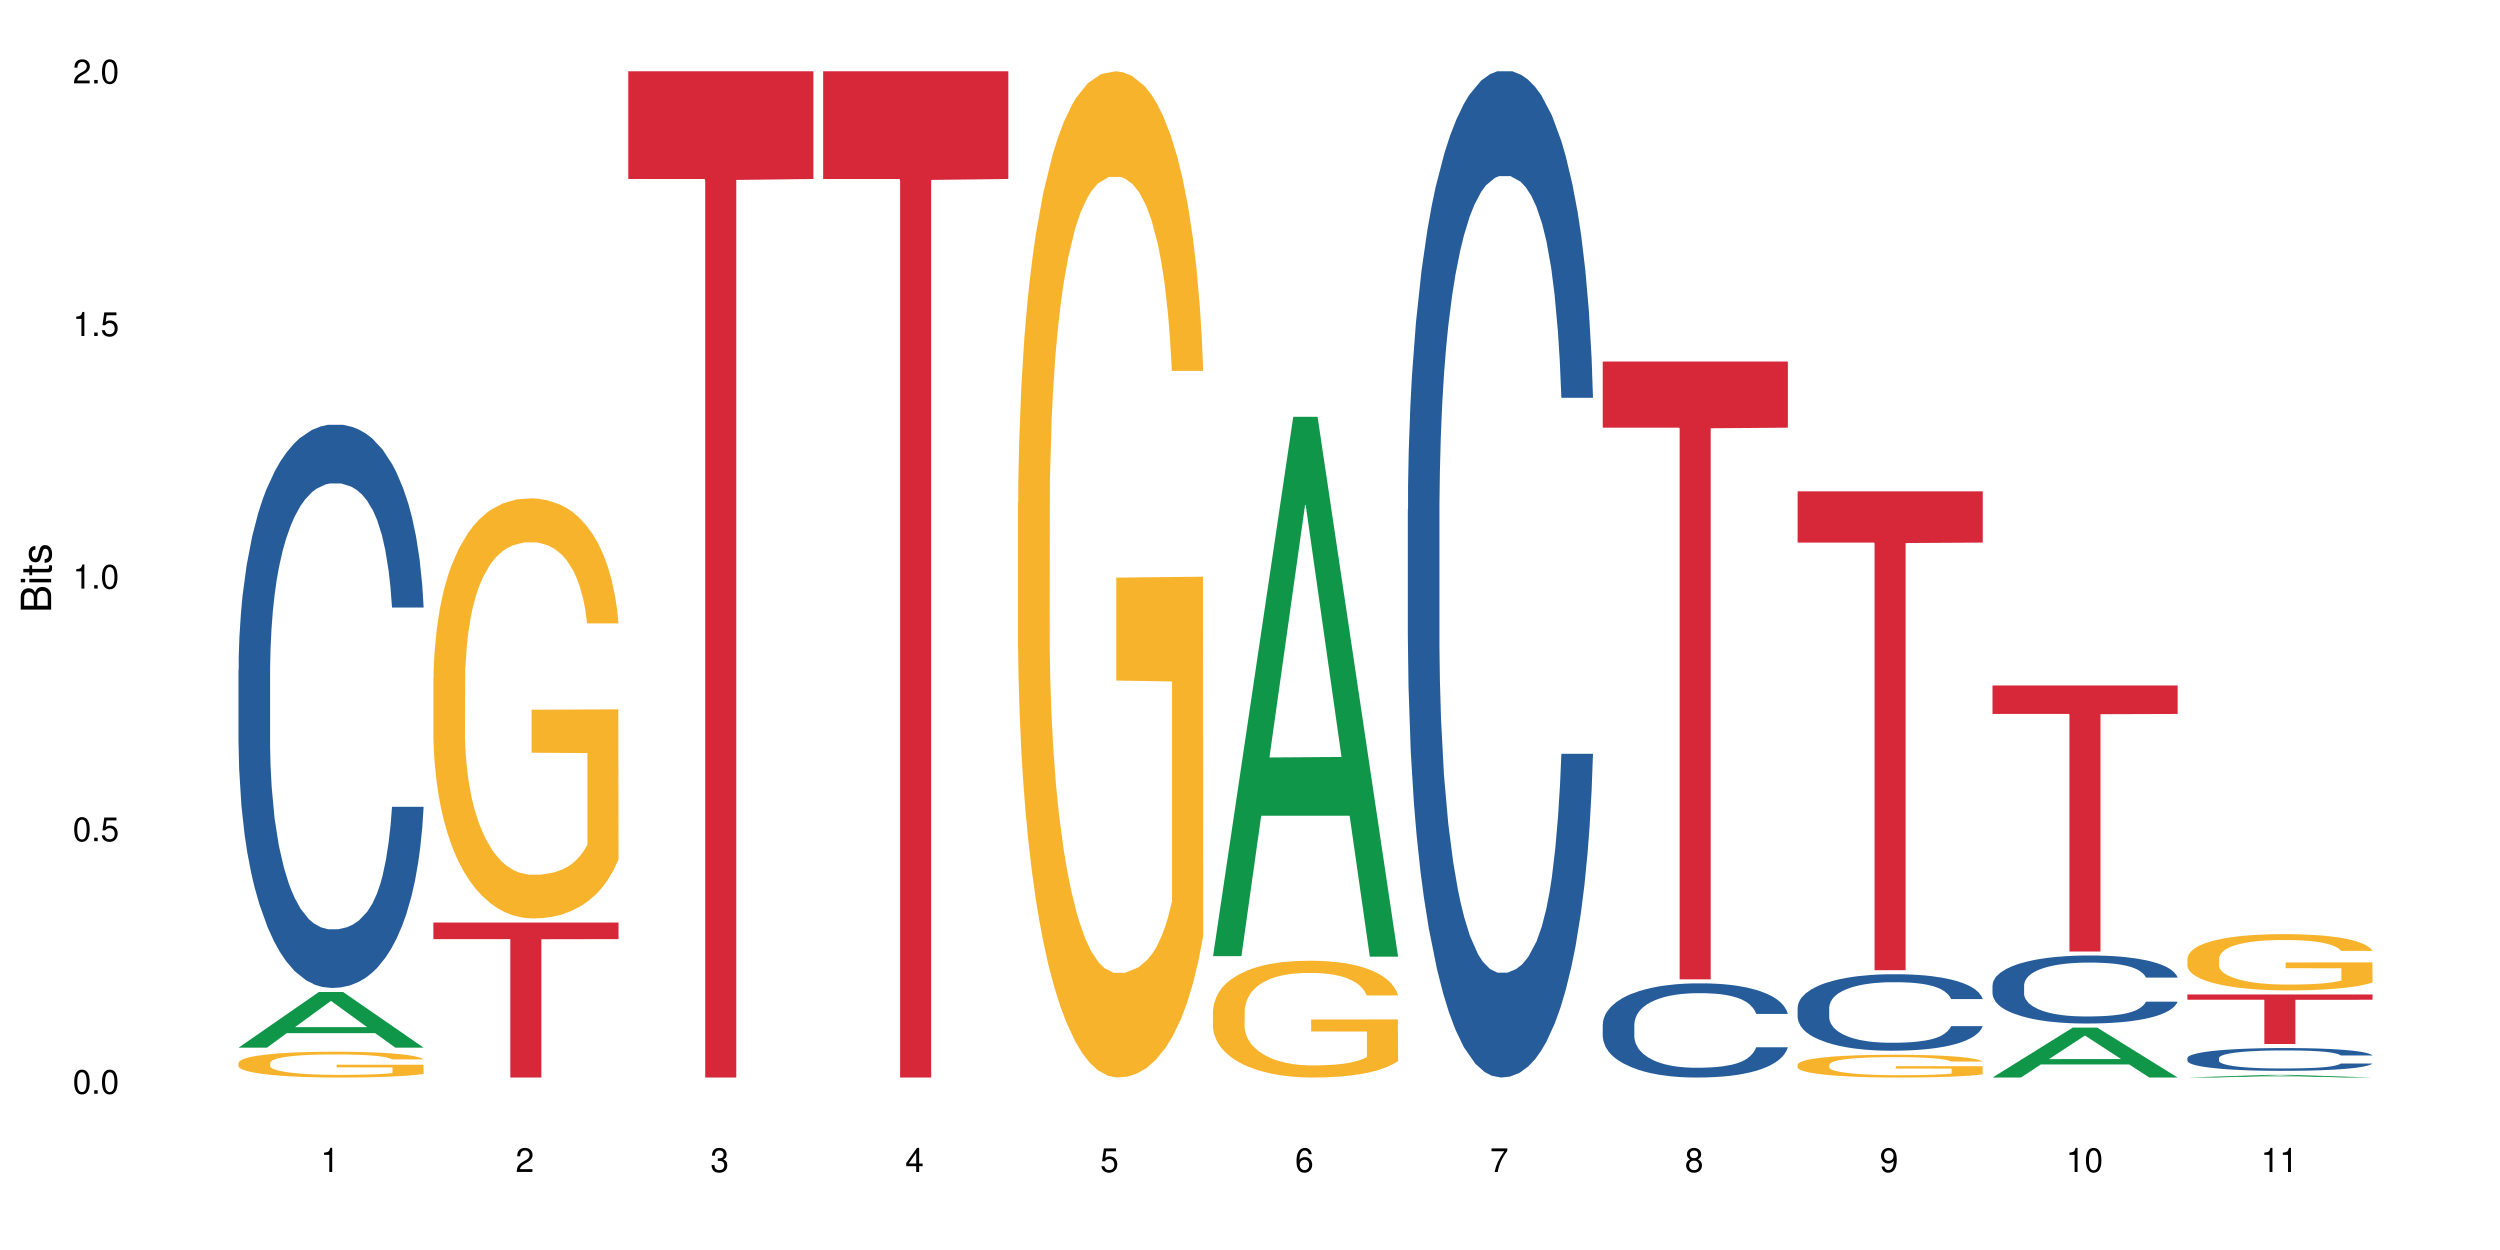 <?xml version="1.0" encoding="UTF-8"?>
<svg xmlns="http://www.w3.org/2000/svg" xmlns:xlink="http://www.w3.org/1999/xlink" width="720pt" height="360pt" viewBox="0 0 720 360" version="1.1">
<defs>
<g>
<symbol overflow="visible" id="glyph0-0">
<path style="stroke:none;" d=""/>
</symbol>
<symbol overflow="visible" id="glyph0-1">
<path style="stroke:none;" d="M 2.641 -6.938 C 2 -6.938 1.422 -6.656 1.078 -6.172 C 0.641 -5.562 0.406 -4.641 0.406 -3.359 C 0.406 -1.016 1.188 0.219 2.641 0.219 C 4.078 0.219 4.859 -1.016 4.859 -3.297 C 4.859 -4.641 4.656 -5.547 4.203 -6.172 C 3.844 -6.656 3.281 -6.938 2.641 -6.938 Z M 2.641 -6.188 C 3.547 -6.188 4 -5.25 4 -3.375 C 4 -1.406 3.562 -0.484 2.625 -0.484 C 1.734 -0.484 1.281 -1.438 1.281 -3.344 C 1.281 -5.25 1.734 -6.188 2.641 -6.188 Z M 2.641 -6.188 "/>
</symbol>
<symbol overflow="visible" id="glyph0-2">
<path style="stroke:none;" d="M 1.828 -1 L 0.828 -1 L 0.828 0 L 1.828 0 Z M 1.828 -1 "/>
</symbol>
<symbol overflow="visible" id="glyph0-3">
<path style="stroke:none;" d="M 4.562 -6.797 L 1.062 -6.797 L 0.547 -3.094 L 1.328 -3.094 C 1.719 -3.562 2.047 -3.734 2.578 -3.734 C 3.484 -3.734 4.062 -3.109 4.062 -2.094 C 4.062 -1.125 3.484 -0.531 2.578 -0.531 C 1.828 -0.531 1.375 -0.906 1.188 -1.672 L 0.328 -1.672 C 0.453 -1.109 0.547 -0.844 0.75 -0.594 C 1.125 -0.078 1.828 0.219 2.594 0.219 C 3.969 0.219 4.922 -0.781 4.922 -2.219 C 4.922 -3.562 4.031 -4.484 2.719 -4.484 C 2.25 -4.484 1.859 -4.359 1.469 -4.062 L 1.734 -5.969 L 4.562 -5.969 Z M 4.562 -6.797 "/>
</symbol>
<symbol overflow="visible" id="glyph0-4">
<path style="stroke:none;" d="M 2.484 -4.938 L 2.484 0 L 3.328 0 L 3.328 -6.938 L 2.766 -6.938 C 2.469 -5.875 2.281 -5.734 0.984 -5.562 L 0.984 -4.938 Z M 2.484 -4.938 "/>
</symbol>
<symbol overflow="visible" id="glyph0-5">
<path style="stroke:none;" d="M 4.859 -0.828 L 1.281 -0.828 C 1.359 -1.406 1.672 -1.781 2.5 -2.281 L 3.469 -2.828 C 4.406 -3.344 4.906 -4.062 4.906 -4.906 C 4.906 -5.484 4.672 -6.031 4.266 -6.406 C 3.859 -6.766 3.375 -6.938 2.719 -6.938 C 1.859 -6.938 1.219 -6.625 0.844 -6.031 C 0.609 -5.672 0.5 -5.234 0.484 -4.531 L 1.328 -4.531 C 1.359 -5.016 1.406 -5.281 1.531 -5.516 C 1.75 -5.938 2.188 -6.203 2.703 -6.203 C 3.469 -6.203 4.031 -5.641 4.031 -4.891 C 4.031 -4.344 3.719 -3.859 3.125 -3.516 L 2.234 -3 C 0.812 -2.172 0.406 -1.531 0.328 -0.016 L 4.859 -0.016 Z M 4.859 -0.828 "/>
</symbol>
<symbol overflow="visible" id="glyph0-6">
<path style="stroke:none;" d="M 2.125 -3.188 L 2.578 -3.188 C 3.5 -3.188 3.984 -2.766 3.984 -1.922 C 3.984 -1.062 3.469 -0.531 2.594 -0.531 C 1.656 -0.531 1.203 -1 1.156 -2.016 L 0.312 -2.016 C 0.344 -1.453 0.438 -1.094 0.609 -0.781 C 0.953 -0.109 1.625 0.219 2.547 0.219 C 3.953 0.219 4.859 -0.625 4.859 -1.938 C 4.859 -2.828 4.516 -3.297 3.703 -3.594 C 4.344 -3.844 4.656 -4.328 4.656 -5.031 C 4.656 -6.219 3.875 -6.938 2.578 -6.938 C 1.203 -6.938 0.484 -6.172 0.453 -4.703 L 1.297 -4.703 C 1.312 -5.125 1.344 -5.359 1.453 -5.578 C 1.641 -5.969 2.062 -6.203 2.594 -6.203 C 3.344 -6.203 3.797 -5.75 3.797 -5 C 3.797 -4.516 3.609 -4.219 3.25 -4.047 C 3.016 -3.953 2.703 -3.922 2.125 -3.906 Z M 2.125 -3.188 "/>
</symbol>
<symbol overflow="visible" id="glyph0-7">
<path style="stroke:none;" d="M 3.141 -1.672 L 3.141 0 L 3.984 0 L 3.984 -1.672 L 4.984 -1.672 L 4.984 -2.438 L 3.984 -2.438 L 3.984 -6.938 L 3.359 -6.938 L 0.266 -2.578 L 0.266 -1.672 Z M 3.141 -2.438 L 1 -2.438 L 3.141 -5.5 Z M 3.141 -2.438 "/>
</symbol>
<symbol overflow="visible" id="glyph0-8">
<path style="stroke:none;" d="M 4.781 -5.125 C 4.609 -6.266 3.891 -6.938 2.844 -6.938 C 2.094 -6.938 1.422 -6.578 1.031 -5.953 C 0.594 -5.266 0.406 -4.422 0.406 -3.172 C 0.406 -2 0.578 -1.25 0.984 -0.641 C 1.359 -0.078 1.953 0.219 2.703 0.219 C 3.984 0.219 4.922 -0.75 4.922 -2.094 C 4.922 -3.375 4.062 -4.281 2.844 -4.281 C 2.172 -4.281 1.641 -4.031 1.281 -3.516 C 1.281 -5.234 1.828 -6.188 2.797 -6.188 C 3.391 -6.188 3.797 -5.797 3.938 -5.125 Z M 2.734 -3.531 C 3.547 -3.531 4.062 -2.953 4.062 -2.031 C 4.062 -1.156 3.484 -0.531 2.703 -0.531 C 1.922 -0.531 1.328 -1.188 1.328 -2.078 C 1.328 -2.938 1.906 -3.531 2.734 -3.531 Z M 2.734 -3.531 "/>
</symbol>
<symbol overflow="visible" id="glyph0-9">
<path style="stroke:none;" d="M 4.984 -6.797 L 0.438 -6.797 L 0.438 -5.969 L 4.109 -5.969 C 2.5 -3.656 1.828 -2.234 1.328 0 L 2.219 0 C 2.594 -2.172 3.453 -4.047 4.984 -6.094 Z M 4.984 -6.797 "/>
</symbol>
<symbol overflow="visible" id="glyph0-10">
<path style="stroke:none;" d="M 3.75 -3.656 C 4.469 -4.094 4.688 -4.438 4.688 -5.078 C 4.688 -6.172 3.844 -6.938 2.641 -6.938 C 1.438 -6.938 0.594 -6.172 0.594 -5.094 C 0.594 -4.438 0.812 -4.094 1.516 -3.656 C 0.734 -3.266 0.359 -2.703 0.359 -1.922 C 0.359 -0.656 1.281 0.219 2.641 0.219 C 3.984 0.219 4.922 -0.656 4.922 -1.922 C 4.922 -2.703 4.531 -3.266 3.75 -3.656 Z M 2.641 -6.188 C 3.359 -6.188 3.812 -5.75 3.812 -5.062 C 3.812 -4.406 3.344 -3.984 2.641 -3.984 C 1.922 -3.984 1.453 -4.406 1.453 -5.078 C 1.453 -5.75 1.922 -6.188 2.641 -6.188 Z M 2.641 -3.266 C 3.484 -3.266 4.062 -2.719 4.062 -1.906 C 4.062 -1.078 3.484 -0.531 2.625 -0.531 C 1.797 -0.531 1.219 -1.094 1.219 -1.906 C 1.219 -2.719 1.781 -3.266 2.641 -3.266 Z M 2.641 -3.266 "/>
</symbol>
<symbol overflow="visible" id="glyph0-11">
<path style="stroke:none;" d="M 0.516 -1.578 C 0.672 -0.453 1.406 0.219 2.438 0.219 C 3.188 0.219 3.859 -0.141 4.266 -0.766 C 4.688 -1.453 4.891 -2.297 4.891 -3.547 C 4.891 -4.719 4.703 -5.453 4.312 -6.078 C 3.938 -6.641 3.344 -6.938 2.594 -6.938 C 1.297 -6.938 0.359 -5.969 0.359 -4.625 C 0.359 -3.344 1.234 -2.453 2.453 -2.453 C 3.094 -2.453 3.578 -2.672 4.016 -3.203 C 4 -1.484 3.469 -0.531 2.5 -0.531 C 1.906 -0.531 1.484 -0.906 1.359 -1.578 Z M 2.578 -6.203 C 3.375 -6.203 3.969 -5.531 3.969 -4.641 C 3.969 -3.797 3.391 -3.188 2.547 -3.188 C 1.734 -3.188 1.234 -3.766 1.234 -4.688 C 1.234 -5.562 1.797 -6.203 2.578 -6.203 Z M 2.578 -6.203 "/>
</symbol>
<symbol overflow="visible" id="glyph1-0">
<path style="stroke:none;" d=""/>
</symbol>
<symbol overflow="visible" id="glyph1-1">
<path style="stroke:none;" d="M 0 -0.953 L 0 -4.891 C 0 -5.719 -0.234 -6.344 -0.734 -6.797 C -1.188 -7.234 -1.812 -7.469 -2.5 -7.469 C -3.547 -7.469 -4.188 -7 -4.625 -5.875 C -4.984 -6.688 -5.625 -7.094 -6.531 -7.094 C -7.172 -7.094 -7.734 -6.859 -8.141 -6.391 C -8.562 -5.922 -8.75 -5.344 -8.75 -4.5 L -8.75 -0.953 Z M -4.984 -2.062 L -7.766 -2.062 L -7.766 -4.219 C -7.766 -4.844 -7.688 -5.203 -7.453 -5.5 C -7.219 -5.812 -6.859 -5.969 -6.375 -5.969 C -5.891 -5.969 -5.531 -5.812 -5.297 -5.5 C -5.062 -5.203 -4.984 -4.844 -4.984 -4.219 Z M -0.984 -2.062 L -4 -2.062 L -4 -4.781 C -4 -5.766 -3.438 -6.359 -2.484 -6.359 C -1.547 -6.359 -0.984 -5.766 -0.984 -4.781 Z M -0.984 -2.062 "/>
</symbol>
<symbol overflow="visible" id="glyph1-2">
<path style="stroke:none;" d="M -6.281 -1.797 L -6.281 -0.797 L 0 -0.797 L 0 -1.797 Z M -8.75 -1.797 L -8.75 -0.797 L -7.484 -0.797 L -7.484 -1.797 Z M -8.75 -1.797 "/>
</symbol>
<symbol overflow="visible" id="glyph1-3">
<path style="stroke:none;" d="M -6.281 -3.047 L -6.281 -2.016 L -8.016 -2.016 L -8.016 -1.016 L -6.281 -1.016 L -6.281 -0.172 L -5.469 -0.172 L -5.469 -1.016 L -0.719 -1.016 C -0.078 -1.016 0.281 -1.453 0.281 -2.234 C 0.281 -2.5 0.25 -2.719 0.188 -3.047 L -0.641 -3.047 C -0.609 -2.906 -0.594 -2.766 -0.594 -2.562 C -0.594 -2.141 -0.719 -2.016 -1.156 -2.016 L -5.469 -2.016 L -5.469 -3.047 Z M -6.281 -3.047 "/>
</symbol>
<symbol overflow="visible" id="glyph1-4">
<path style="stroke:none;" d="M -4.531 -5.25 C -5.766 -5.25 -6.469 -4.422 -6.469 -2.969 C -6.469 -1.516 -5.719 -0.562 -4.547 -0.562 C -3.562 -0.562 -3.094 -1.062 -2.734 -2.562 L -2.516 -3.484 C -2.344 -4.188 -2.094 -4.469 -1.641 -4.469 C -1.047 -4.469 -0.641 -3.875 -0.641 -3 C -0.641 -2.453 -0.797 -2 -1.062 -1.75 C -1.25 -1.594 -1.422 -1.531 -1.875 -1.469 L -1.875 -0.406 C -0.422 -0.453 0.281 -1.266 0.281 -2.922 C 0.281 -4.5 -0.5 -5.516 -1.719 -5.516 C -2.656 -5.516 -3.172 -4.984 -3.469 -3.734 L -3.703 -2.766 C -3.891 -1.953 -4.156 -1.609 -4.594 -1.609 C -5.188 -1.609 -5.547 -2.125 -5.547 -2.938 C -5.547 -3.75 -5.203 -4.172 -4.531 -4.203 Z M -4.531 -5.25 "/>
</symbol>
</g>
</defs>
<g id="surface1">
<rect x="0" y="0" width="720" height="360" style="fill:rgb(100%,100%,100%);fill-opacity:1;stroke:none;"/>
<path style=" stroke:none;fill-rule:nonzero;fill:rgb(6.275%,58.824%,28.235%);fill-opacity:1;" d="M 68.684 301.719 L 68.742 301.703 L 91.816 285.703 L 98.82 285.703 L 122.008 301.734 L 113.859 301.734 L 108.051 297.551 L 82.586 297.551 L 76.891 301.719 L 68.684 301.719 L 85.035 295.82 L 105.715 295.805 L 95.402 288.32 L 95.289 288.309 L 95.176 288.352 L 84.977 295.805 L 85.035 295.82 Z M 68.684 301.719 "/>
<path style=" stroke:none;fill-rule:nonzero;fill:rgb(14.51%,36.078%,60%);fill-opacity:1;" d="M 68.684 192.914 L 68.75 192.766 L 68.75 189.211 L 68.945 183.574 L 69.402 176.461 L 69.855 171.566 L 71.027 162.82 L 72.652 154.367 L 74.344 147.844 L 75.578 143.992 L 76.684 141.027 L 79.219 135.539 L 80.844 132.723 L 82.602 130.203 L 84.746 127.684 L 86.309 126.199 L 89.82 123.828 L 92.422 122.789 L 94.438 122.344 L 98.793 122.344 L 101.395 122.938 L 103.281 123.68 L 105.359 124.867 L 107.117 126.199 L 110.172 129.461 L 112.902 133.613 L 114.141 135.984 L 116.09 140.582 L 117.586 145.027 L 118.625 148.883 L 119.797 154.367 L 120.836 161.039 L 121.617 168.602 L 122.008 174.977 L 112.902 174.977 L 112.449 169.047 L 111.93 164.449 L 110.953 158.371 L 109.977 154.07 L 108.613 149.773 L 107.375 146.957 L 105.688 144.141 L 104.191 142.359 L 102.629 141.027 L 101.133 140.137 L 98.273 139.246 L 94.957 139.246 L 93.723 139.543 L 91.184 140.73 L 89.82 141.766 L 87.867 143.844 L 86.504 145.77 L 84.879 148.734 L 83.773 151.254 L 82.406 155.109 L 81.43 158.52 L 80.324 163.414 L 79.676 167.117 L 79.09 171.27 L 78.57 176.164 L 78.18 181.352 L 77.918 186.836 L 77.789 192.176 L 77.789 215.156 L 77.918 220.492 L 78.246 226.719 L 79.09 235.762 L 80.324 243.621 L 81.758 249.848 L 83.121 254.293 L 83.902 256.371 L 84.941 258.742 L 86.566 261.707 L 88.91 264.672 L 90.273 265.859 L 92.355 267.043 L 94.5 267.637 L 97.363 267.637 L 99.898 267.043 L 101.59 266.305 L 103.344 265.117 L 105.75 262.598 L 107.246 260.227 L 108.547 257.406 L 109.523 254.59 L 110.172 252.219 L 111.148 247.621 L 111.93 242.582 L 112.512 237.395 L 112.902 232.352 L 122.008 232.352 L 121.617 238.281 L 121.031 244.066 L 120.445 248.363 L 119.535 253.555 L 118.496 258.148 L 117 263.34 L 115.766 266.75 L 114.141 270.453 L 112.645 273.27 L 111.02 275.793 L 108.613 278.758 L 107.051 280.238 L 105.359 281.574 L 103.344 282.762 L 100.809 283.797 L 98.078 284.391 L 95.543 284.539 L 92.809 284.242 L 90.793 283.648 L 88.129 282.316 L 84.812 279.648 L 82.406 276.828 L 80.52 274.012 L 78.895 271.047 L 77.074 267.043 L 74.734 260.52 L 73.301 255.48 L 72.328 251.328 L 71.223 245.547 L 70.441 240.359 L 69.531 232.055 L 68.879 221.531 L 68.684 213.375 Z M 68.684 192.914 "/>
<path style=" stroke:none;fill-rule:nonzero;fill:rgb(96.863%,70.196%,16.863%);fill-opacity:1;" d="M 68.684 306.082 L 68.75 306.074 L 68.75 305.941 L 69.012 305.633 L 69.66 305.215 L 70.508 304.867 L 71.418 304.598 L 72 304.453 L 72.977 304.25 L 73.824 304.102 L 75.969 303.793 L 78.699 303.508 L 80.195 303.387 L 81.887 303.273 L 84.293 303.145 L 85.398 303.094 L 88.777 302.988 L 92.617 302.918 L 96.844 302.898 L 98.793 302.906 L 101.461 302.934 L 105.102 303.008 L 107.18 303.074 L 108.809 303.145 L 110.496 303.23 L 112.578 303.367 L 114.531 303.531 L 116.09 303.691 L 117.652 303.898 L 118.953 304.113 L 120.059 304.352 L 121.031 304.637 L 121.617 304.875 L 122.008 305.113 L 112.969 305.113 L 112.449 304.875 L 111.863 304.691 L 110.887 304.465 L 109.914 304.305 L 108.938 304.176 L 107.117 304 L 105.555 303.891 L 103.605 303.793 L 101.719 303.734 L 99.574 303.691 L 98.273 303.68 L 94.828 303.68 L 91.703 303.727 L 89.883 303.781 L 88.582 303.836 L 86.762 303.938 L 85.656 304.02 L 85.008 304.074 L 83.055 304.285 L 81.758 304.473 L 81.039 304.602 L 80.129 304.805 L 79.48 304.988 L 78.766 305.262 L 78.375 305.465 L 77.855 305.926 L 77.789 307.148 L 77.984 307.406 L 78.375 307.684 L 78.895 307.93 L 79.676 308.188 L 80.457 308.383 L 81.82 308.648 L 82.992 308.824 L 83.902 308.941 L 85.656 309.125 L 86.371 309.184 L 88.062 309.309 L 89.82 309.402 L 91.965 309.484 L 93.59 309.523 L 96.191 309.559 L 99.508 309.559 L 103.41 309.52 L 105.883 309.465 L 107.57 309.41 L 108.676 309.363 L 110.043 309.285 L 111.02 309.219 L 111.93 309.145 L 113.035 309.027 L 113.035 307.406 L 96.973 307.398 L 96.973 306.641 L 121.941 306.633 L 122.008 309.285 L 120.641 309.469 L 118.953 309.648 L 117.324 309.781 L 115.637 309.898 L 113.23 310.027 L 111.277 310.109 L 108.285 310.203 L 105.555 310.266 L 102.695 310.305 L 100.16 310.324 L 97.168 310.332 L 94.5 310.32 L 91.641 310.277 L 89.363 310.223 L 87.281 310.156 L 85.203 310.066 L 82.602 309.926 L 80.91 309.809 L 79.156 309.668 L 77.398 309.496 L 75.84 309.312 L 74.797 309.172 L 73.758 309.008 L 72.652 308.805 L 71.613 308.574 L 70.832 308.363 L 70.117 308.125 L 69.598 307.902 L 69.074 307.598 L 68.816 307.352 L 68.684 307.141 Z M 68.684 306.082 "/>
<path style=" stroke:none;fill-rule:nonzero;fill:rgb(96.863%,70.196%,16.863%);fill-opacity:1;" d="M 124.812 195.34 L 124.879 195.23 L 124.879 193.02 L 125.141 188.047 L 125.789 181.195 L 126.633 175.559 L 127.547 171.141 L 128.129 168.82 L 129.105 165.504 L 129.949 163.07 L 132.098 158.098 L 134.828 153.457 L 136.324 151.469 L 138.016 149.59 L 140.422 147.492 L 141.527 146.719 L 144.906 144.949 L 148.742 143.844 L 152.969 143.512 L 154.922 143.621 L 157.586 144.066 L 161.23 145.281 L 163.309 146.387 L 164.934 147.492 L 166.625 148.926 L 168.707 151.137 L 170.656 153.789 L 172.219 156.441 L 173.777 159.758 L 175.078 163.293 L 176.184 167.16 L 177.16 171.801 L 177.746 175.672 L 178.137 179.539 L 169.098 179.539 L 168.578 175.672 L 167.992 172.688 L 167.016 169.039 L 166.039 166.387 L 165.066 164.289 L 163.246 161.414 L 161.684 159.645 L 159.734 158.098 L 157.848 157.105 L 155.703 156.441 L 154.402 156.219 L 150.953 156.219 L 147.832 156.992 L 146.012 157.879 L 144.711 158.762 L 142.891 160.418 L 141.785 161.746 L 141.137 162.629 L 139.184 166.055 L 137.883 169.148 L 137.168 171.25 L 136.258 174.566 L 135.609 177.547 L 134.895 181.969 L 134.504 185.285 L 133.984 192.797 L 133.918 212.691 L 134.113 216.891 L 134.504 221.422 L 135.023 225.398 L 135.805 229.598 L 136.582 232.801 L 137.949 237.113 L 139.121 239.984 L 140.031 241.863 L 141.785 244.848 L 142.5 245.844 L 144.191 247.832 L 145.949 249.379 L 148.094 250.703 L 149.719 251.367 L 152.32 251.922 L 155.637 251.922 L 159.539 251.258 L 162.008 250.375 L 163.699 249.488 L 164.805 248.715 L 166.172 247.5 L 167.145 246.395 L 168.059 245.18 L 169.164 243.301 L 169.164 216.891 L 153.102 216.777 L 153.102 204.402 L 178.07 204.293 L 178.137 247.5 L 176.77 250.484 L 175.078 253.355 L 173.453 255.566 L 171.762 257.445 L 169.355 259.547 L 167.406 260.871 L 164.414 262.418 L 161.684 263.414 L 158.824 264.078 L 156.285 264.406 L 153.297 264.52 L 150.629 264.297 L 147.77 263.633 L 145.492 262.75 L 143.41 261.645 L 141.332 260.207 L 138.73 257.887 L 137.039 256.008 L 135.285 253.688 L 133.527 250.926 L 131.969 247.941 L 130.926 245.621 L 129.887 242.969 L 128.781 239.652 L 127.738 235.898 L 126.961 232.473 L 126.246 228.602 L 125.723 224.957 L 125.203 219.984 L 124.945 216.004 L 124.812 212.578 Z M 124.812 195.34 "/>
<path style=" stroke:none;fill-rule:nonzero;fill:rgb(83.922%,15.686%,22.353%);fill-opacity:1;" d="M 124.812 265.684 L 178.137 265.684 L 178.137 270.461 L 155.914 270.504 L 155.914 310.332 L 146.973 310.332 L 146.973 270.547 L 146.844 270.461 L 124.812 270.461 Z M 124.812 265.684 "/>
<path style=" stroke:none;fill-rule:nonzero;fill:rgb(83.922%,15.686%,22.353%);fill-opacity:1;" d="M 180.941 20.527 L 234.266 20.527 L 234.266 51.547 L 212.043 51.82 L 212.043 310.332 L 203.102 310.332 L 203.102 52.094 L 202.973 51.547 L 180.941 51.547 Z M 180.941 20.527 "/>
<path style=" stroke:none;fill-rule:nonzero;fill:rgb(83.922%,15.686%,22.353%);fill-opacity:1;" d="M 237.07 20.527 L 290.395 20.527 L 290.395 51.547 L 268.172 51.82 L 268.172 310.332 L 259.23 310.332 L 259.23 52.094 L 259.098 51.547 L 237.07 51.547 Z M 237.07 20.527 "/>
<path style=" stroke:none;fill-rule:nonzero;fill:rgb(96.863%,70.196%,16.863%);fill-opacity:1;" d="M 293.199 144.652 L 293.266 144.387 L 293.266 139.094 L 293.523 127.184 L 294.176 110.777 L 295.02 97.277 L 295.93 86.691 L 296.516 81.133 L 297.492 73.195 L 298.336 67.371 L 300.48 55.461 L 303.215 44.348 L 304.711 39.582 L 306.398 35.082 L 308.805 30.055 L 309.91 28.203 L 313.293 23.965 L 317.129 21.32 L 321.355 20.527 L 323.309 20.789 L 325.973 21.848 L 329.613 24.762 L 331.695 27.406 L 333.32 30.055 L 335.012 33.496 L 337.094 38.789 L 339.043 45.141 L 340.605 51.492 L 342.164 59.43 L 343.465 67.902 L 344.57 77.164 L 345.547 88.281 L 346.133 97.543 L 346.52 106.805 L 337.484 106.805 L 336.961 97.543 L 336.379 90.398 L 335.402 81.664 L 334.426 75.312 L 333.449 70.281 L 331.629 63.402 L 330.07 59.168 L 328.117 55.461 L 326.234 53.078 L 324.086 51.492 L 322.785 50.961 L 319.34 50.961 L 316.219 52.816 L 314.398 54.934 L 313.098 57.051 L 311.277 61.02 L 310.172 64.195 L 309.52 66.312 L 307.57 74.516 L 306.27 81.93 L 305.555 86.957 L 304.645 94.898 L 303.992 102.043 L 303.277 112.629 L 302.887 120.57 L 302.367 138.566 L 302.305 186.207 L 302.5 196.262 L 302.887 207.113 L 303.41 216.641 L 304.188 226.699 L 304.969 234.375 L 306.336 244.695 L 307.504 251.578 L 308.414 256.078 L 310.172 263.223 L 310.887 265.605 L 312.578 270.367 L 314.332 274.074 L 316.48 277.25 L 318.105 278.836 L 320.707 280.16 L 324.023 280.16 L 327.922 278.574 L 330.395 276.457 L 332.086 274.34 L 333.191 272.484 L 334.555 269.574 L 335.531 266.926 L 336.441 264.016 L 337.547 259.516 L 337.547 196.262 L 321.484 195.996 L 321.484 166.355 L 346.457 166.09 L 346.52 269.574 L 345.156 276.719 L 343.465 283.602 L 341.84 288.895 L 340.148 293.395 L 337.742 298.422 L 335.793 301.598 L 332.801 305.305 L 330.07 307.688 L 327.207 309.273 L 324.672 310.066 L 321.68 310.332 L 319.016 309.805 L 316.152 308.215 L 313.879 306.098 L 311.797 303.453 L 309.715 300.012 L 307.113 294.453 L 305.426 289.953 L 303.668 284.395 L 301.914 277.777 L 300.352 270.633 L 299.312 265.074 L 298.27 258.723 L 297.164 250.781 L 296.125 241.785 L 295.344 233.578 L 294.629 224.316 L 294.109 215.582 L 293.59 203.672 L 293.328 194.145 L 293.199 185.941 Z M 293.199 144.652 "/>
<path style=" stroke:none;fill-rule:nonzero;fill:rgb(6.275%,58.824%,28.235%);fill-opacity:1;" d="M 349.328 275.375 L 349.383 275.23 L 372.457 120.043 L 379.465 120.043 L 402.648 275.523 L 394.504 275.523 L 388.691 234.938 L 363.227 234.938 L 357.531 275.375 L 349.328 275.375 L 365.676 218.148 L 386.355 218.004 L 376.047 145.445 L 375.934 145.301 L 375.816 145.738 L 365.621 218.004 L 365.676 218.148 Z M 349.328 275.375 "/>
<path style=" stroke:none;fill-rule:nonzero;fill:rgb(96.863%,70.196%,16.863%);fill-opacity:1;" d="M 349.328 291.098 L 349.395 291.066 L 349.395 290.453 L 349.652 289.07 L 350.305 287.164 L 351.148 285.598 L 352.059 284.367 L 352.645 283.723 L 353.621 282.801 L 354.465 282.125 L 356.609 280.742 L 359.344 279.453 L 360.836 278.898 L 362.527 278.375 L 364.934 277.793 L 366.039 277.578 L 369.422 277.086 L 373.258 276.777 L 377.484 276.688 L 379.434 276.719 L 382.102 276.84 L 385.742 277.18 L 387.824 277.484 L 389.449 277.793 L 391.141 278.191 L 393.223 278.809 L 395.172 279.543 L 396.73 280.281 L 398.293 281.203 L 399.594 282.188 L 400.699 283.262 L 401.676 284.555 L 402.258 285.629 L 402.648 286.703 L 393.609 286.703 L 393.09 285.629 L 392.504 284.797 L 391.531 283.785 L 390.555 283.047 L 389.578 282.465 L 387.758 281.664 L 386.199 281.172 L 384.246 280.742 L 382.363 280.465 L 380.215 280.281 L 378.914 280.219 L 375.469 280.219 L 372.348 280.434 L 370.527 280.68 L 369.227 280.926 L 367.406 281.387 L 366.301 281.758 L 365.648 282.004 L 363.699 282.953 L 362.398 283.816 L 361.684 284.398 L 360.773 285.32 L 360.121 286.152 L 359.406 287.379 L 359.016 288.301 L 358.496 290.391 L 358.43 295.922 L 358.625 297.09 L 359.016 298.348 L 359.535 299.457 L 360.316 300.621 L 361.098 301.516 L 362.465 302.711 L 363.633 303.512 L 364.543 304.035 L 366.301 304.863 L 367.016 305.141 L 368.707 305.691 L 370.461 306.121 L 372.605 306.492 L 374.234 306.676 L 376.836 306.828 L 380.152 306.828 L 384.051 306.645 L 386.523 306.398 L 388.215 306.152 L 389.32 305.938 L 390.684 305.602 L 391.66 305.293 L 392.57 304.957 L 393.676 304.434 L 393.676 297.09 L 377.613 297.059 L 377.613 293.617 L 402.586 293.586 L 402.648 305.602 L 401.285 306.43 L 399.594 307.23 L 397.969 307.844 L 396.277 308.367 L 393.871 308.949 L 391.922 309.32 L 388.93 309.75 L 386.199 310.023 L 383.336 310.211 L 380.801 310.301 L 377.809 310.332 L 375.145 310.27 L 372.281 310.086 L 370.008 309.84 L 367.926 309.535 L 365.844 309.133 L 363.242 308.488 L 361.555 307.965 L 359.797 307.32 L 358.043 306.555 L 356.48 305.723 L 355.441 305.078 L 354.398 304.34 L 353.293 303.418 L 352.254 302.375 L 351.473 301.422 L 350.758 300.348 L 350.238 299.332 L 349.719 297.949 L 349.457 296.844 L 349.328 295.891 Z M 349.328 291.098 "/>
<path style=" stroke:none;fill-rule:nonzero;fill:rgb(14.51%,36.078%,60%);fill-opacity:1;" d="M 405.457 146.621 L 405.52 146.355 L 405.52 140 L 405.715 129.934 L 406.172 117.215 L 406.625 108.477 L 407.797 92.844 L 409.422 77.746 L 411.113 66.09 L 412.348 59.203 L 413.453 53.902 L 415.992 44.102 L 417.617 39.07 L 419.371 34.566 L 421.52 30.062 L 423.078 27.414 L 426.59 23.176 L 429.191 21.32 L 431.207 20.527 L 435.562 20.527 L 438.164 21.586 L 440.051 22.91 L 442.133 25.031 L 443.887 27.414 L 446.945 33.242 L 449.676 40.66 L 450.91 44.898 L 452.859 53.109 L 454.355 61.055 L 455.398 67.945 L 456.566 77.746 L 457.609 89.668 L 458.387 103.176 L 458.777 114.566 L 449.676 114.566 L 449.219 103.973 L 448.699 95.758 L 447.723 84.898 L 446.75 77.215 L 445.383 69.535 L 444.148 64.5 L 442.457 59.469 L 440.961 56.289 L 439.398 53.902 L 437.906 52.316 L 435.043 50.727 L 431.727 50.727 L 430.492 51.254 L 427.957 53.375 L 426.59 55.23 L 424.641 58.938 L 423.273 62.383 L 421.648 67.68 L 420.543 72.184 L 419.176 79.07 L 418.203 85.164 L 417.098 93.906 L 416.445 100.527 L 415.859 107.945 L 415.34 116.688 L 414.949 125.957 L 414.691 135.762 L 414.559 145.297 L 414.559 186.355 L 414.691 195.895 L 415.016 207.02 L 415.859 223.18 L 417.098 237.219 L 418.527 248.344 L 419.891 256.293 L 420.672 260 L 421.715 264.238 L 423.34 269.535 L 425.68 274.836 L 427.047 276.953 L 429.125 279.074 L 431.273 280.133 L 434.133 280.133 L 436.668 279.074 L 438.359 277.75 L 440.117 275.629 L 442.523 271.125 L 444.016 266.887 L 445.316 261.855 L 446.293 256.82 L 446.945 252.582 L 447.918 244.371 L 448.699 235.363 L 449.285 226.094 L 449.676 217.086 L 458.777 217.086 L 458.387 227.684 L 457.805 238.012 L 457.219 245.695 L 456.309 254.969 L 455.266 263.18 L 453.77 272.449 L 452.535 278.543 L 450.91 285.168 L 449.414 290.199 L 447.789 294.703 L 445.383 300 L 443.82 302.648 L 442.133 305.035 L 440.117 307.152 L 437.578 309.008 L 434.848 310.066 L 432.312 310.332 L 429.582 309.801 L 427.566 308.742 L 424.898 306.359 L 421.582 301.59 L 419.176 296.559 L 417.293 291.523 L 415.664 286.227 L 413.844 279.074 L 411.504 267.418 L 410.074 258.41 L 409.098 250.992 L 407.992 240.664 L 407.211 231.391 L 406.301 216.555 L 405.652 197.746 L 405.457 183.18 Z M 405.457 146.621 "/>
<path style=" stroke:none;fill-rule:nonzero;fill:rgb(14.51%,36.078%,60%);fill-opacity:1;" d="M 461.586 295.016 L 461.648 294.992 L 461.648 294.395 L 461.844 293.453 L 462.301 292.266 L 462.754 291.445 L 463.926 289.984 L 465.551 288.57 L 467.242 287.48 L 468.477 286.836 L 469.582 286.34 L 472.117 285.426 L 473.746 284.953 L 475.5 284.531 L 477.645 284.109 L 479.207 283.863 L 482.719 283.465 L 485.32 283.293 L 487.336 283.219 L 491.691 283.219 L 494.293 283.316 L 496.18 283.441 L 498.262 283.641 L 500.016 283.863 L 503.07 284.41 L 505.805 285.102 L 507.039 285.5 L 508.988 286.266 L 510.484 287.012 L 511.523 287.656 L 512.695 288.57 L 513.734 289.688 L 514.516 290.953 L 514.906 292.016 L 505.805 292.016 L 505.348 291.027 L 504.828 290.258 L 503.852 289.242 L 502.875 288.523 L 501.512 287.805 L 500.277 287.332 L 498.586 286.863 L 497.09 286.566 L 495.527 286.34 L 494.031 286.191 L 491.172 286.043 L 487.855 286.043 L 486.621 286.094 L 484.082 286.293 L 482.719 286.465 L 480.77 286.812 L 479.402 287.133 L 477.777 287.629 L 476.672 288.051 L 475.305 288.695 L 474.328 289.266 L 473.223 290.082 L 472.574 290.703 L 471.988 291.398 L 471.469 292.215 L 471.078 293.082 L 470.82 294 L 470.688 294.891 L 470.688 298.734 L 470.82 299.625 L 471.145 300.668 L 471.988 302.18 L 473.223 303.492 L 474.656 304.531 L 476.02 305.277 L 476.801 305.625 L 477.84 306.02 L 479.469 306.516 L 481.809 307.012 L 483.172 307.211 L 485.254 307.406 L 487.398 307.508 L 490.262 307.508 L 492.797 307.406 L 494.488 307.285 L 496.242 307.086 L 498.648 306.664 L 500.145 306.27 L 501.445 305.797 L 502.422 305.324 L 503.07 304.93 L 504.047 304.16 L 504.828 303.32 L 505.414 302.449 L 505.805 301.609 L 514.906 301.609 L 514.516 302.602 L 513.93 303.566 L 513.348 304.285 L 512.438 305.152 L 511.395 305.922 L 509.898 306.789 L 508.664 307.359 L 507.039 307.977 L 505.543 308.449 L 503.918 308.871 L 501.512 309.367 L 499.949 309.613 L 498.262 309.836 L 496.242 310.035 L 493.707 310.207 L 490.977 310.309 L 488.441 310.332 L 485.711 310.281 L 483.695 310.184 L 481.027 309.961 L 477.711 309.516 L 475.305 309.043 L 473.418 308.574 L 471.793 308.078 L 469.973 307.406 L 467.633 306.316 L 466.203 305.477 L 465.227 304.781 L 464.121 303.812 L 463.34 302.945 L 462.43 301.559 L 461.781 299.801 L 461.586 298.438 Z M 461.586 295.016 "/>
<path style=" stroke:none;fill-rule:nonzero;fill:rgb(83.922%,15.686%,22.353%);fill-opacity:1;" d="M 461.586 104.129 L 514.906 104.129 L 514.906 123.172 L 492.684 123.34 L 492.684 282.055 L 483.742 282.055 L 483.742 123.508 L 483.613 123.172 L 461.586 123.172 Z M 461.586 104.129 "/>
<path style=" stroke:none;fill-rule:nonzero;fill:rgb(14.51%,36.078%,60%);fill-opacity:1;" d="M 517.715 290.168 L 517.777 290.148 L 517.777 289.664 L 517.973 288.898 L 518.43 287.934 L 518.883 287.27 L 520.055 286.082 L 521.68 284.934 L 523.371 284.051 L 524.605 283.527 L 525.711 283.125 L 528.246 282.379 L 529.875 281.996 L 531.629 281.656 L 533.773 281.312 L 535.336 281.113 L 538.848 280.789 L 541.449 280.648 L 543.465 280.59 L 547.82 280.59 L 550.422 280.668 L 552.309 280.77 L 554.387 280.93 L 556.145 281.113 L 559.199 281.555 L 561.93 282.117 L 563.168 282.441 L 565.117 283.062 L 566.613 283.668 L 567.652 284.191 L 568.824 284.934 L 569.863 285.84 L 570.645 286.867 L 571.035 287.734 L 561.93 287.734 L 561.477 286.93 L 560.957 286.305 L 559.98 285.48 L 559.004 284.895 L 557.641 284.312 L 556.402 283.93 L 554.715 283.547 L 553.219 283.305 L 551.656 283.125 L 550.16 283.004 L 547.301 282.883 L 543.984 282.883 L 542.75 282.922 L 540.211 283.086 L 538.848 283.227 L 536.895 283.508 L 535.531 283.77 L 533.906 284.172 L 532.801 284.512 L 531.434 285.035 L 530.457 285.5 L 529.352 286.164 L 528.703 286.668 L 528.117 287.23 L 527.598 287.895 L 527.207 288.598 L 526.945 289.344 L 526.816 290.066 L 526.816 293.188 L 526.945 293.91 L 527.273 294.758 L 528.117 295.984 L 529.352 297.051 L 530.785 297.895 L 532.148 298.5 L 532.93 298.781 L 533.969 299.105 L 535.594 299.508 L 537.938 299.91 L 539.301 300.07 L 541.383 300.23 L 543.527 300.312 L 546.391 300.312 L 548.926 300.23 L 550.617 300.129 L 552.371 299.969 L 554.777 299.625 L 556.273 299.305 L 557.574 298.922 L 558.551 298.539 L 559.199 298.219 L 560.176 297.594 L 560.957 296.91 L 561.543 296.207 L 561.93 295.52 L 571.035 295.52 L 570.645 296.328 L 570.059 297.109 L 569.473 297.695 L 568.562 298.398 L 567.523 299.023 L 566.027 299.727 L 564.793 300.191 L 563.168 300.695 L 561.672 301.074 L 560.047 301.418 L 557.641 301.82 L 556.078 302.023 L 554.387 302.203 L 552.371 302.363 L 549.836 302.504 L 547.105 302.586 L 544.57 302.605 L 541.84 302.566 L 539.824 302.484 L 537.156 302.305 L 533.84 301.941 L 531.434 301.559 L 529.547 301.176 L 527.922 300.773 L 526.102 300.23 L 523.762 299.344 L 522.328 298.66 L 521.355 298.098 L 520.25 297.312 L 519.469 296.609 L 518.559 295.48 L 517.91 294.051 L 517.715 292.945 Z M 517.715 290.168 "/>
<path style=" stroke:none;fill-rule:nonzero;fill:rgb(96.863%,70.196%,16.863%);fill-opacity:1;" d="M 517.715 306.582 L 517.777 306.574 L 517.777 306.453 L 518.039 306.184 L 518.688 305.812 L 519.535 305.508 L 520.445 305.27 L 521.031 305.141 L 522.004 304.961 L 522.852 304.832 L 524.996 304.559 L 527.727 304.309 L 529.223 304.199 L 530.914 304.098 L 533.32 303.984 L 534.426 303.941 L 537.805 303.848 L 541.645 303.789 L 545.871 303.77 L 547.82 303.773 L 550.488 303.801 L 554.129 303.867 L 556.211 303.926 L 557.836 303.984 L 559.527 304.062 L 561.605 304.184 L 563.559 304.328 L 565.117 304.469 L 566.68 304.652 L 567.98 304.844 L 569.086 305.051 L 570.059 305.305 L 570.645 305.512 L 571.035 305.723 L 561.996 305.723 L 561.477 305.512 L 560.891 305.352 L 559.914 305.152 L 558.941 305.012 L 557.965 304.895 L 556.145 304.742 L 554.582 304.645 L 552.633 304.559 L 550.746 304.508 L 548.602 304.469 L 547.301 304.457 L 543.855 304.457 L 540.734 304.5 L 538.91 304.547 L 537.613 304.598 L 535.789 304.688 L 534.684 304.758 L 534.035 304.805 L 532.086 304.992 L 530.785 305.16 L 530.066 305.273 L 529.156 305.453 L 528.508 305.617 L 527.793 305.855 L 527.402 306.035 L 526.883 306.441 L 526.816 307.52 L 527.012 307.75 L 527.402 307.996 L 527.922 308.211 L 528.703 308.438 L 529.484 308.613 L 530.848 308.848 L 532.02 309 L 532.93 309.105 L 534.684 309.266 L 535.402 309.32 L 537.09 309.426 L 538.848 309.512 L 540.992 309.582 L 542.617 309.621 L 545.219 309.648 L 548.535 309.648 L 552.438 309.613 L 554.91 309.566 L 556.598 309.516 L 557.703 309.477 L 559.07 309.41 L 560.047 309.348 L 560.957 309.285 L 562.062 309.184 L 562.062 307.75 L 546 307.742 L 546 307.07 L 570.969 307.066 L 571.035 309.41 L 569.668 309.57 L 567.98 309.727 L 566.352 309.848 L 564.664 309.949 L 562.258 310.062 L 560.305 310.133 L 557.316 310.219 L 554.582 310.273 L 551.723 310.309 L 549.188 310.328 L 546.195 310.332 L 543.527 310.32 L 540.668 310.285 L 538.391 310.238 L 536.312 310.176 L 534.23 310.098 L 531.629 309.973 L 529.938 309.871 L 528.184 309.746 L 526.426 309.594 L 524.867 309.434 L 523.824 309.309 L 522.785 309.164 L 521.68 308.984 L 520.641 308.781 L 519.859 308.594 L 519.145 308.383 L 518.625 308.188 L 518.102 307.918 L 517.844 307.703 L 517.715 307.516 Z M 517.715 306.582 "/>
<path style=" stroke:none;fill-rule:nonzero;fill:rgb(83.922%,15.686%,22.353%);fill-opacity:1;" d="M 517.715 141.504 L 571.035 141.504 L 571.035 156.266 L 548.812 156.395 L 548.812 279.426 L 539.871 279.426 L 539.871 156.527 L 539.742 156.266 L 517.715 156.266 Z M 517.715 141.504 "/>
<path style=" stroke:none;fill-rule:nonzero;fill:rgb(6.275%,58.824%,28.235%);fill-opacity:1;" d="M 573.84 310.32 L 573.898 310.305 L 596.969 295.941 L 603.977 295.941 L 627.164 310.332 L 619.016 310.332 L 613.207 306.574 L 587.742 306.574 L 582.047 310.32 L 573.84 310.32 L 590.191 305.023 L 610.871 305.008 L 600.559 298.293 L 600.445 298.277 L 600.332 298.32 L 590.133 305.008 L 590.191 305.023 Z M 573.84 310.32 "/>
<path style=" stroke:none;fill-rule:nonzero;fill:rgb(14.51%,36.078%,60%);fill-opacity:1;" d="M 573.84 283.719 L 573.906 283.699 L 573.906 283.27 L 574.102 282.59 L 574.559 281.73 L 575.012 281.141 L 576.184 280.086 L 577.809 279.062 L 579.5 278.277 L 580.734 277.812 L 581.84 277.453 L 584.375 276.793 L 586 276.453 L 587.758 276.148 L 589.902 275.844 L 591.465 275.664 L 594.977 275.379 L 597.578 275.254 L 599.594 275.199 L 603.949 275.199 L 606.551 275.27 L 608.438 275.359 L 610.516 275.504 L 612.273 275.664 L 615.328 276.059 L 618.059 276.559 L 619.297 276.844 L 621.246 277.398 L 622.742 277.938 L 623.781 278.402 L 624.953 279.062 L 625.992 279.871 L 626.773 280.781 L 627.164 281.551 L 618.059 281.551 L 617.605 280.836 L 617.086 280.281 L 616.109 279.547 L 615.133 279.027 L 613.77 278.508 L 612.531 278.168 L 610.844 277.828 L 609.348 277.613 L 607.785 277.453 L 606.289 277.348 L 603.43 277.238 L 600.113 277.238 L 598.875 277.273 L 596.34 277.418 L 594.977 277.543 L 593.023 277.793 L 591.66 278.027 L 590.035 278.383 L 588.93 278.688 L 587.562 279.152 L 586.586 279.566 L 585.48 280.156 L 584.832 280.602 L 584.246 281.105 L 583.727 281.695 L 583.336 282.32 L 583.074 282.984 L 582.945 283.629 L 582.945 286.402 L 583.074 287.047 L 583.402 287.797 L 584.246 288.887 L 585.48 289.836 L 586.91 290.59 L 588.277 291.125 L 589.059 291.375 L 590.098 291.664 L 591.723 292.02 L 594.066 292.379 L 595.43 292.52 L 597.512 292.664 L 599.656 292.734 L 602.52 292.734 L 605.055 292.664 L 606.746 292.574 L 608.5 292.434 L 610.906 292.129 L 612.402 291.84 L 613.703 291.5 L 614.68 291.16 L 615.328 290.875 L 616.305 290.32 L 617.086 289.711 L 617.668 289.086 L 618.059 288.477 L 627.164 288.477 L 626.773 289.191 L 626.188 289.891 L 625.602 290.41 L 624.691 291.035 L 623.652 291.59 L 622.156 292.219 L 620.922 292.629 L 619.297 293.078 L 617.801 293.418 L 616.176 293.719 L 613.77 294.078 L 612.207 294.258 L 610.516 294.418 L 608.5 294.562 L 605.965 294.688 L 603.234 294.758 L 600.699 294.777 L 597.965 294.742 L 595.949 294.668 L 593.285 294.508 L 589.969 294.188 L 587.562 293.848 L 585.676 293.504 L 584.051 293.148 L 582.23 292.664 L 579.891 291.879 L 578.457 291.27 L 577.484 290.77 L 576.379 290.07 L 575.598 289.445 L 574.688 288.441 L 574.035 287.172 L 573.84 286.188 Z M 573.84 283.719 "/>
<path style=" stroke:none;fill-rule:nonzero;fill:rgb(83.922%,15.686%,22.353%);fill-opacity:1;" d="M 573.84 197.418 L 627.164 197.418 L 627.164 205.617 L 604.941 205.691 L 604.941 274.035 L 596 274.035 L 596 205.762 L 595.871 205.617 L 573.84 205.617 Z M 573.84 197.418 "/>
<path style=" stroke:none;fill-rule:nonzero;fill:rgb(6.275%,58.824%,28.235%);fill-opacity:1;" d="M 629.969 310.332 L 630.027 310.332 L 653.098 309.566 L 660.105 309.566 L 683.293 310.332 L 675.145 310.332 L 669.336 310.133 L 643.871 310.133 L 638.172 310.332 L 629.969 310.332 L 646.32 310.051 L 667 310.051 L 656.688 309.691 L 656.461 309.691 L 646.262 310.051 L 646.32 310.051 Z M 629.969 310.332 "/>
<path style=" stroke:none;fill-rule:nonzero;fill:rgb(14.51%,36.078%,60%);fill-opacity:1;" d="M 629.969 304.699 L 630.035 304.691 L 630.035 304.547 L 630.23 304.32 L 630.684 304.031 L 631.141 303.836 L 632.312 303.48 L 633.938 303.141 L 635.629 302.875 L 636.863 302.719 L 637.969 302.602 L 640.504 302.379 L 642.129 302.266 L 643.887 302.164 L 646.031 302.059 L 647.594 302 L 651.105 301.906 L 653.703 301.863 L 655.719 301.844 L 660.078 301.844 L 662.68 301.867 L 664.562 301.898 L 666.645 301.945 L 668.402 302 L 671.457 302.133 L 674.188 302.301 L 675.426 302.395 L 677.375 302.582 L 678.871 302.762 L 679.91 302.918 L 681.082 303.141 L 682.121 303.41 L 682.902 303.715 L 683.293 303.973 L 674.188 303.973 L 673.734 303.734 L 673.215 303.547 L 672.238 303.301 L 671.262 303.129 L 669.898 302.953 L 668.66 302.84 L 666.969 302.727 L 665.477 302.652 L 663.914 302.602 L 662.418 302.562 L 659.559 302.527 L 656.242 302.527 L 655.004 302.539 L 652.469 302.59 L 651.105 302.629 L 649.152 302.715 L 647.789 302.793 L 646.16 302.91 L 645.055 303.012 L 643.691 303.168 L 642.715 303.309 L 641.609 303.504 L 640.961 303.656 L 640.375 303.824 L 639.855 304.02 L 639.465 304.23 L 639.203 304.453 L 639.074 304.668 L 639.074 305.598 L 639.203 305.812 L 639.527 306.062 L 640.375 306.43 L 641.609 306.746 L 643.039 307 L 644.406 307.18 L 645.188 307.262 L 646.227 307.359 L 647.852 307.48 L 650.195 307.598 L 651.559 307.648 L 653.641 307.695 L 655.785 307.719 L 658.648 307.719 L 661.184 307.695 L 662.875 307.664 L 664.629 307.617 L 667.035 307.516 L 668.531 307.418 L 669.832 307.305 L 670.809 307.191 L 671.457 307.094 L 672.434 306.91 L 673.215 306.707 L 673.797 306.496 L 674.188 306.293 L 683.293 306.293 L 682.902 306.531 L 682.316 306.766 L 681.73 306.941 L 680.82 307.148 L 679.781 307.336 L 678.285 307.547 L 677.051 307.684 L 675.426 307.832 L 673.93 307.945 L 672.301 308.047 L 669.898 308.168 L 668.336 308.227 L 666.645 308.281 L 664.629 308.332 L 662.094 308.371 L 659.363 308.395 L 656.824 308.402 L 654.094 308.391 L 652.078 308.367 L 649.414 308.312 L 646.098 308.203 L 643.691 308.09 L 641.805 307.977 L 640.18 307.855 L 638.359 307.695 L 636.016 307.43 L 634.586 307.227 L 633.613 307.059 L 632.508 306.824 L 631.727 306.617 L 630.816 306.281 L 630.164 305.855 L 629.969 305.523 Z M 629.969 304.699 "/>
<path style=" stroke:none;fill-rule:nonzero;fill:rgb(96.863%,70.196%,16.863%);fill-opacity:1;" d="M 629.969 275.973 L 630.035 275.957 L 630.035 275.66 L 630.297 274.996 L 630.945 274.078 L 631.789 273.32 L 632.703 272.73 L 633.285 272.418 L 634.262 271.977 L 635.105 271.648 L 637.254 270.984 L 639.984 270.359 L 641.48 270.094 L 643.172 269.844 L 645.578 269.562 L 646.684 269.457 L 650.062 269.223 L 653.898 269.074 L 658.125 269.027 L 660.078 269.043 L 662.742 269.102 L 666.387 269.266 L 668.465 269.414 L 670.09 269.562 L 671.781 269.754 L 673.863 270.051 L 675.812 270.406 L 677.375 270.762 L 678.934 271.203 L 680.234 271.68 L 681.34 272.195 L 682.316 272.82 L 682.902 273.336 L 683.293 273.855 L 674.254 273.855 L 673.734 273.336 L 673.148 272.938 L 672.172 272.449 L 671.195 272.094 L 670.223 271.812 L 668.402 271.426 L 666.84 271.191 L 664.891 270.984 L 663.004 270.852 L 660.859 270.762 L 659.559 270.73 L 656.109 270.73 L 652.988 270.836 L 651.168 270.953 L 649.867 271.07 L 648.047 271.293 L 646.941 271.473 L 646.293 271.59 L 644.34 272.047 L 643.039 272.465 L 642.324 272.746 L 641.414 273.188 L 640.766 273.59 L 640.051 274.18 L 639.66 274.625 L 639.141 275.633 L 639.074 278.297 L 639.27 278.859 L 639.66 279.465 L 640.18 279.996 L 640.961 280.559 L 641.738 280.988 L 643.105 281.566 L 644.277 281.953 L 645.188 282.203 L 646.941 282.602 L 647.656 282.738 L 649.348 283.004 L 651.105 283.211 L 653.25 283.387 L 654.875 283.477 L 657.477 283.551 L 660.793 283.551 L 664.695 283.461 L 667.164 283.344 L 668.855 283.227 L 669.961 283.121 L 671.328 282.957 L 672.301 282.809 L 673.215 282.648 L 674.32 282.395 L 674.32 278.859 L 658.258 278.844 L 658.258 277.184 L 683.227 277.172 L 683.293 282.957 L 681.926 283.359 L 680.234 283.742 L 678.609 284.039 L 676.918 284.289 L 674.512 284.57 L 672.562 284.75 L 669.57 284.957 L 666.84 285.09 L 663.98 285.18 L 661.441 285.223 L 658.453 285.238 L 655.785 285.207 L 652.926 285.121 L 650.648 285 L 648.566 284.852 L 646.488 284.66 L 643.887 284.352 L 642.195 284.098 L 640.438 283.789 L 638.684 283.418 L 637.121 283.02 L 636.082 282.707 L 635.043 282.352 L 633.938 281.906 L 632.895 281.402 L 632.117 280.945 L 631.402 280.426 L 630.879 279.938 L 630.359 279.273 L 630.102 278.738 L 629.969 278.281 Z M 629.969 275.973 "/>
<path style=" stroke:none;fill-rule:nonzero;fill:rgb(83.922%,15.686%,22.353%);fill-opacity:1;" d="M 629.969 286.402 L 683.293 286.402 L 683.293 287.93 L 661.07 287.945 L 661.07 300.68 L 652.129 300.68 L 652.129 287.957 L 652 287.93 L 629.969 287.93 Z M 629.969 286.402 "/>
<g style="fill:rgb(0%,0%,0%);fill-opacity:1;">
  <use xlink:href="#glyph0-1" x="20.965" y="314.993"/>
  <use xlink:href="#glyph0-2" x="26.302" y="314.993"/>
  <use xlink:href="#glyph0-1" x="28.97" y="314.993"/>
</g>
<g style="fill:rgb(0%,0%,0%);fill-opacity:1;">
  <use xlink:href="#glyph0-1" x="20.965" y="242.251"/>
  <use xlink:href="#glyph0-2" x="26.302" y="242.251"/>
  <use xlink:href="#glyph0-3" x="28.97" y="242.251"/>
</g>
<g style="fill:rgb(0%,0%,0%);fill-opacity:1;">
  <use xlink:href="#glyph0-4" x="20.965" y="169.509"/>
  <use xlink:href="#glyph0-2" x="26.302" y="169.509"/>
  <use xlink:href="#glyph0-1" x="28.97" y="169.509"/>
</g>
<g style="fill:rgb(0%,0%,0%);fill-opacity:1;">
  <use xlink:href="#glyph0-4" x="20.965" y="96.767"/>
  <use xlink:href="#glyph0-2" x="26.302" y="96.767"/>
  <use xlink:href="#glyph0-3" x="28.97" y="96.767"/>
</g>
<g style="fill:rgb(0%,0%,0%);fill-opacity:1;">
  <use xlink:href="#glyph0-5" x="20.965" y="24.024"/>
  <use xlink:href="#glyph0-2" x="26.302" y="24.024"/>
  <use xlink:href="#glyph0-1" x="28.97" y="24.024"/>
</g>
<g style="fill:rgb(0%,0%,0%);fill-opacity:1;">
  <use xlink:href="#glyph0-4" x="92.348" y="337.532"/>
</g>
<g style="fill:rgb(0%,0%,0%);fill-opacity:1;">
  <use xlink:href="#glyph0-5" x="148.477" y="337.532"/>
</g>
<g style="fill:rgb(0%,0%,0%);fill-opacity:1;">
  <use xlink:href="#glyph0-6" x="204.602" y="337.532"/>
</g>
<g style="fill:rgb(0%,0%,0%);fill-opacity:1;">
  <use xlink:href="#glyph0-7" x="260.73" y="337.532"/>
</g>
<g style="fill:rgb(0%,0%,0%);fill-opacity:1;">
  <use xlink:href="#glyph0-3" x="316.859" y="337.532"/>
</g>
<g style="fill:rgb(0%,0%,0%);fill-opacity:1;">
  <use xlink:href="#glyph0-8" x="372.988" y="337.532"/>
</g>
<g style="fill:rgb(0%,0%,0%);fill-opacity:1;">
  <use xlink:href="#glyph0-9" x="429.117" y="337.532"/>
</g>
<g style="fill:rgb(0%,0%,0%);fill-opacity:1;">
  <use xlink:href="#glyph0-10" x="485.246" y="337.532"/>
</g>
<g style="fill:rgb(0%,0%,0%);fill-opacity:1;">
  <use xlink:href="#glyph0-11" x="541.375" y="337.532"/>
</g>
<g style="fill:rgb(0%,0%,0%);fill-opacity:1;">
  <use xlink:href="#glyph0-4" x="595.004" y="337.532"/>
  <use xlink:href="#glyph0-1" x="600.341" y="337.532"/>
</g>
<g style="fill:rgb(0%,0%,0%);fill-opacity:1;">
  <use xlink:href="#glyph0-4" x="651.133" y="337.532"/>
  <use xlink:href="#glyph0-4" x="656.47" y="337.532"/>
</g>
<g style="fill:rgb(0%,0%,0%);fill-opacity:1;">
  <use xlink:href="#glyph1-1" x="14.725" y="176.512"/>
  <use xlink:href="#glyph1-2" x="14.725" y="168.508"/>
  <use xlink:href="#glyph1-3" x="14.725" y="165.844"/>
  <use xlink:href="#glyph1-4" x="14.725" y="162.508"/>
</g>
</g>
</svg>

